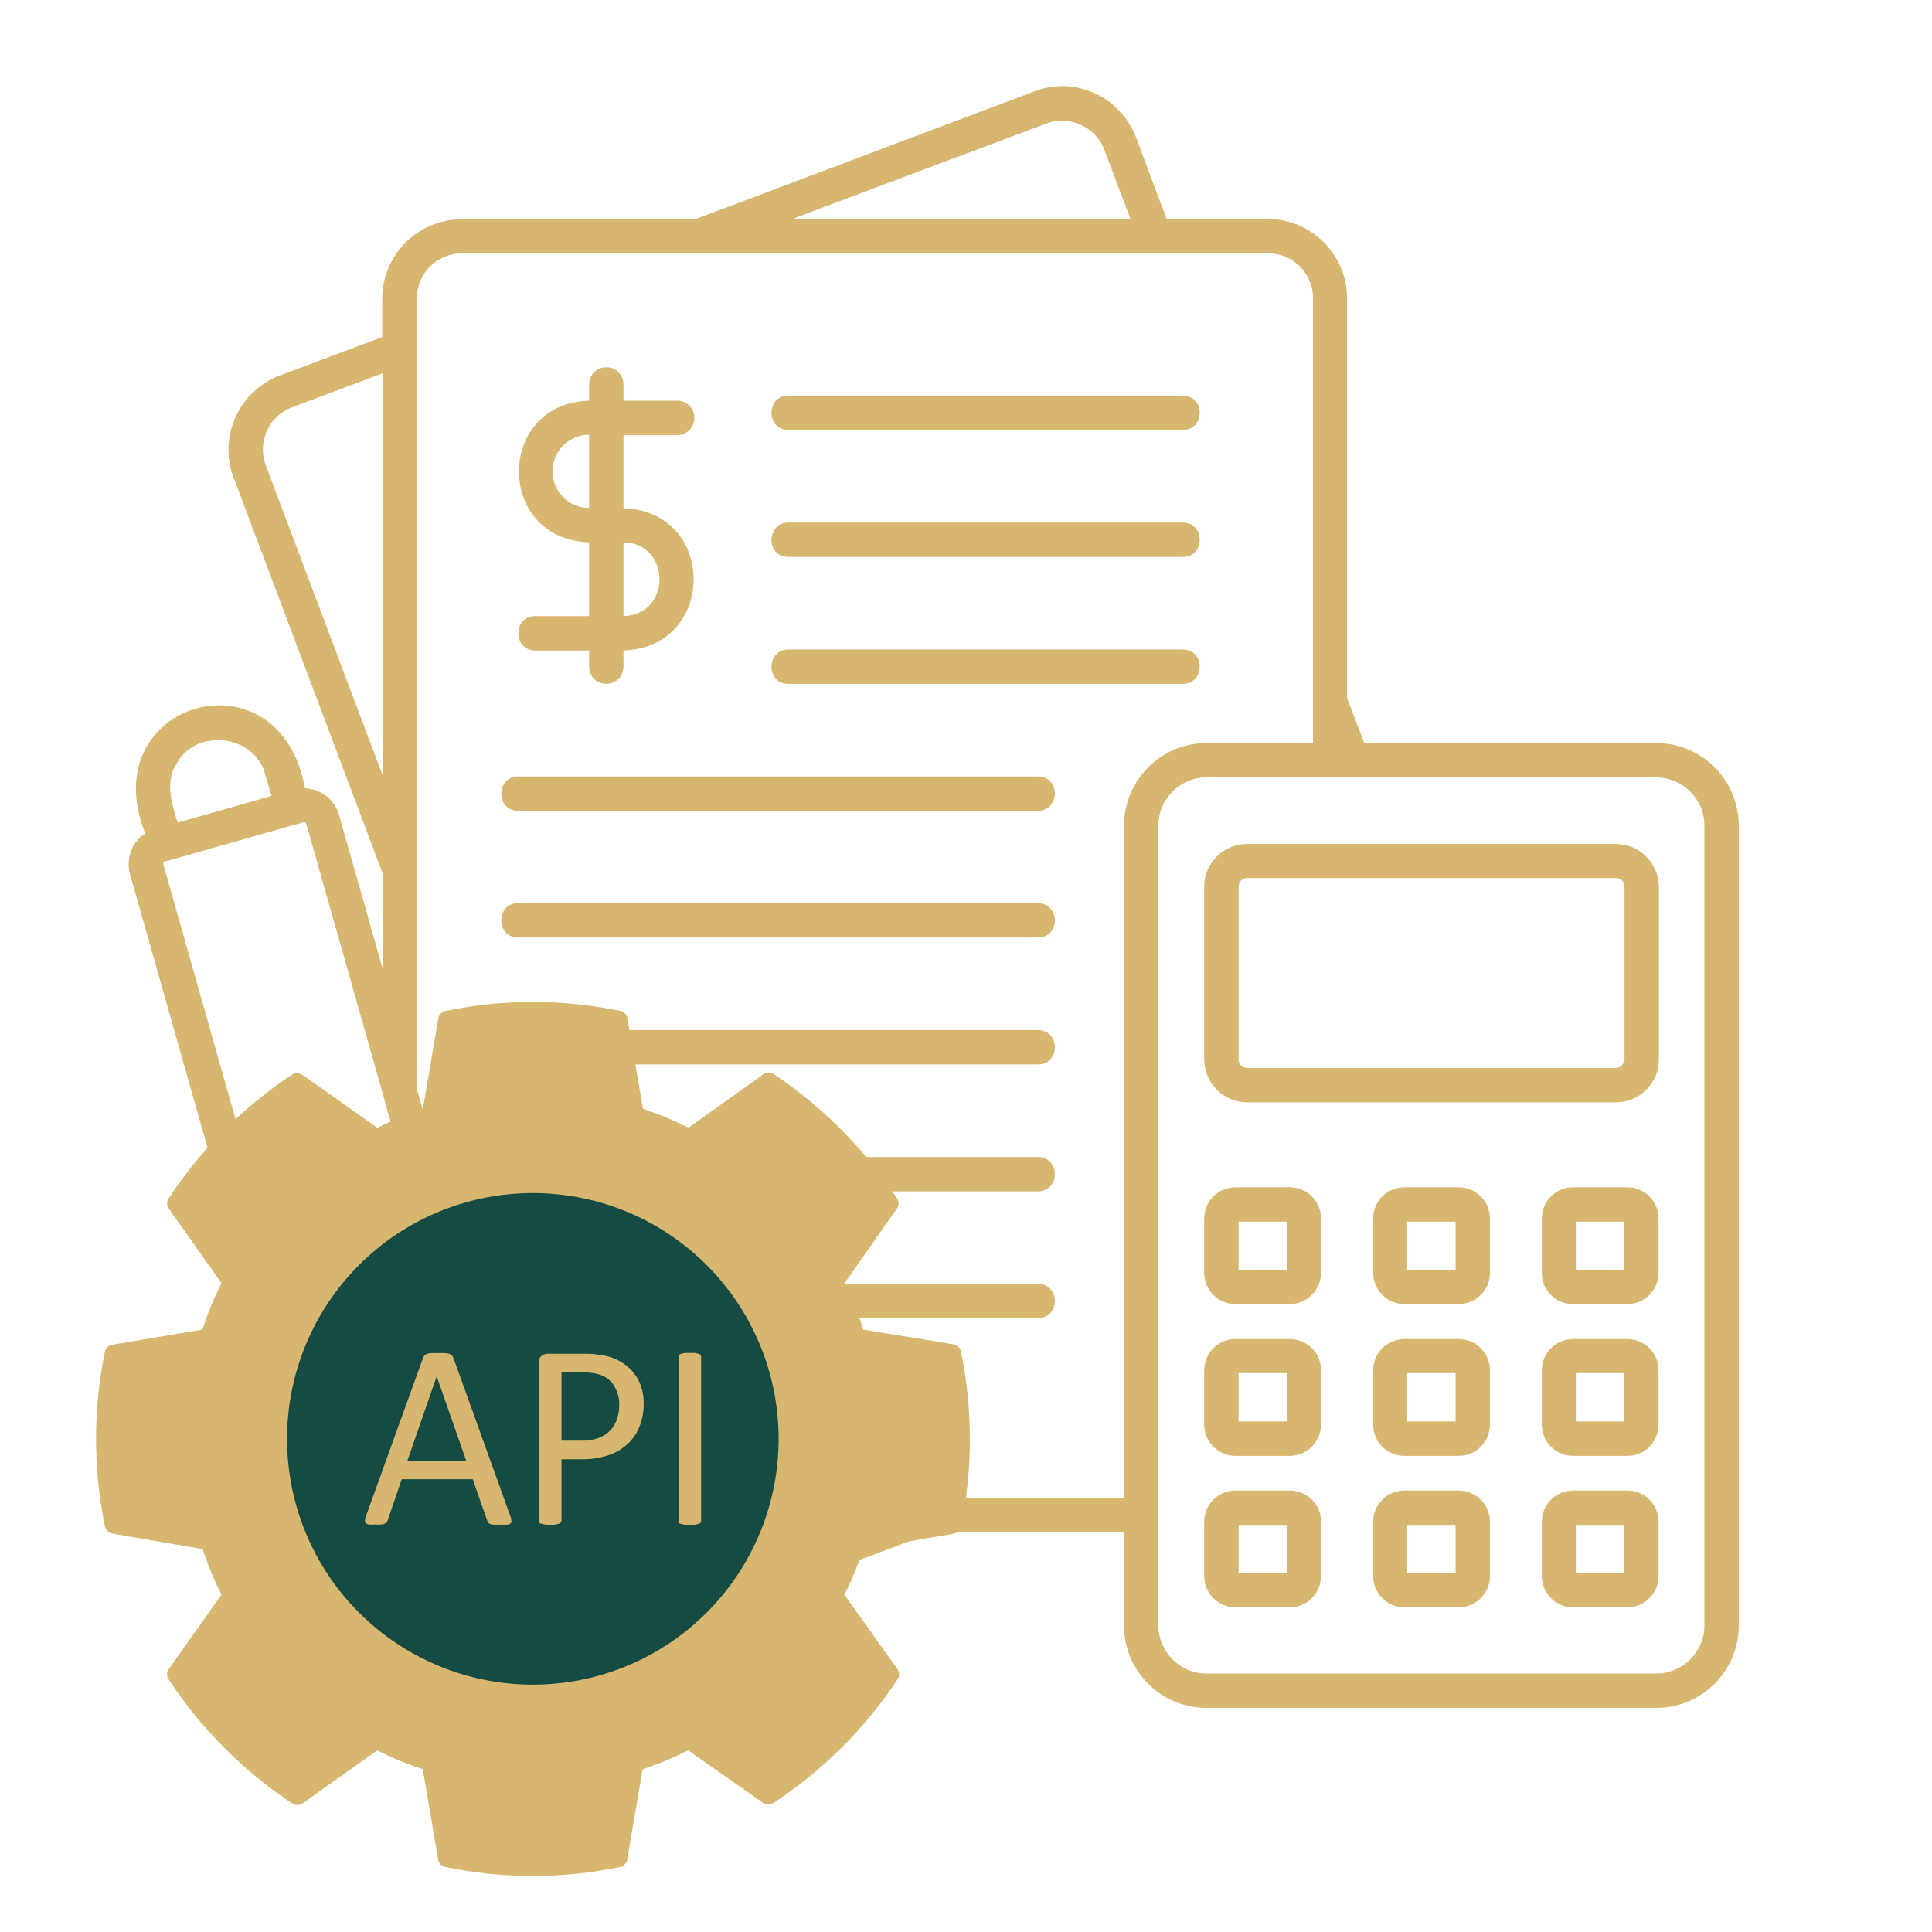 <svg xmlns="http://www.w3.org/2000/svg" xmlns:xlink="http://www.w3.org/1999/xlink" width="1000" zoomAndPan="magnify" viewBox="0 0 750 750" height="1000" preserveAspectRatio="xMidYMid meet"><defs><clipPath id="2a16cf49a5"><path d="M 49 33 L 674.977 33 L 674.977 663 L 49 663 Z M 49 33 "></path></clipPath><clipPath id="215581276d"><path d="M 109.09 460.98 L 304.605 460.98 L 304.605 656.492 L 109.09 656.492 Z M 109.09 460.98 "></path></clipPath><clipPath id="49086eef64"><path d="M 206.848 460.98 C 152.855 460.98 109.09 504.746 109.09 558.734 C 109.09 612.727 152.855 656.492 206.848 656.492 C 260.836 656.492 304.605 612.727 304.605 558.734 C 304.605 504.746 260.836 460.98 206.848 460.98 Z M 206.848 460.98 "></path></clipPath><clipPath id="683b867b44"><path d="M 0.09 0.98 L 195.605 0.98 L 195.605 196.492 L 0.09 196.492 Z M 0.09 0.98 "></path></clipPath><clipPath id="18eb070299"><path d="M 97.848 0.98 C 43.855 0.98 0.09 44.746 0.09 98.734 C 0.09 152.727 43.855 196.492 97.848 196.492 C 151.836 196.492 195.605 152.727 195.605 98.734 C 195.605 44.746 151.836 0.98 97.848 0.98 Z M 97.848 0.98 "></path></clipPath><clipPath id="ff90968dda"><rect x="0" width="196" y="0" height="197"></rect></clipPath></defs><g id="e77c8afd69"><g clip-rule="nonzero" clip-path="url(#2a16cf49a5)"><path style=" stroke:none;fill-rule:nonzero;fill:#d7b66f;fill-opacity:1;" d="M 207.805 239.172 C 199.035 239.172 199.035 252.512 207.805 252.512 C 207.805 252.512 228.684 252.512 228.684 252.512 L 228.684 258.812 C 228.684 262.516 231.648 265.48 235.352 265.48 C 239.059 265.48 242.023 262.516 242.023 258.812 L 242.023 252.512 C 278.219 251.398 278.465 198.406 242.023 197.293 L 242.023 168.883 L 262.898 168.883 C 266.605 168.883 269.57 165.918 269.57 162.211 C 269.57 158.508 266.605 155.543 262.898 155.543 L 242.023 155.543 L 242.023 149.242 C 242.023 145.535 239.059 142.57 235.352 142.57 C 231.648 142.57 228.684 145.535 228.684 149.242 L 228.684 155.543 C 192.367 156.652 192.367 209.398 228.684 210.512 L 228.684 239.172 Z M 242.023 210.512 C 260.555 210.883 260.801 238.676 242.023 239.172 Z M 214.477 182.965 C 214.477 175.184 220.898 168.758 228.684 168.758 L 228.684 197.172 C 220.898 197.172 214.477 190.871 214.477 182.965 Z M 642.996 288.457 L 529.598 288.457 L 522.926 270.918 L 522.926 115.766 C 522.926 98.844 509.09 85.008 492.168 85.008 L 452.887 85.008 L 441.027 53.383 C 438.062 45.727 432.379 39.547 424.969 36.215 C 417.434 32.754 409.156 32.508 401.5 35.473 L 269.816 85.129 L 179.148 85.129 C 162.223 85.129 148.391 98.965 148.391 115.891 L 148.391 130.836 L 108.613 145.781 C 92.68 151.836 84.648 169.625 90.703 185.434 L 148.512 338.98 L 148.512 375.914 L 131.59 316.25 C 129.859 310.199 124.426 306.246 118.371 306 C 108.613 251.523 35.977 272.152 56.359 323.539 C 51.297 326.875 48.824 333.051 50.43 339.227 L 86.133 465.227 C 87.859 471.281 93.297 475.355 99.348 475.48 L 138.137 612.348 C 138.508 613.215 138.879 614.078 139.496 614.82 L 179.148 660.648 C 182.605 664.973 190.02 662.75 190.758 657.312 C 190.758 657.312 200.395 597.527 200.395 597.527 C 200.52 596.539 200.395 595.672 200.27 594.684 L 244.742 594.684 L 248.57 604.812 C 254.008 620.379 272.906 628.902 288.223 622.727 C 288.223 622.727 362.586 594.684 362.586 594.684 L 436.332 594.684 L 436.332 631 C 436.332 648.668 450.664 662.996 468.328 662.996 L 642.996 662.996 C 660.66 662.996 674.988 648.668 674.988 631 L 674.988 320.453 C 674.988 302.91 660.66 288.457 642.996 288.457 Z M 148.512 300.934 L 103.18 180.617 C 99.844 171.602 104.289 161.594 113.309 158.137 L 148.512 144.918 Z M 406.191 47.949 C 414.84 44.488 425.465 49.309 428.676 58.078 L 438.805 84.883 L 307.863 84.883 Z M 68.344 296.859 C 75.754 282.281 99.102 285 103.055 300.934 C 103.055 300.934 105.402 308.965 105.402 308.965 L 68.961 319.34 C 66.738 312.176 64.02 303.652 68.344 296.859 Z M 99.102 461.52 L 63.402 335.523 C 62.906 334.164 65.625 334.164 66.367 333.793 C 66.367 333.793 115.531 319.836 115.531 319.836 C 116.273 319.836 118.496 318.477 118.867 319.711 L 153.949 443.484 L 154.566 445.711 C 154.688 446.078 154.32 446.574 154.07 446.699 C 141.223 450.281 115.406 457.691 102.559 461.273 C 101.695 461.52 99.348 462.879 99.102 461.52 Z M 112.441 472.391 L 148.883 462.016 L 182.234 579.738 L 185.57 591.844 L 149.254 602.098 Z M 180.012 641.133 L 156.543 613.953 L 185.695 605.68 Z M 283.527 610.25 C 274.883 613.707 264.258 609.016 261.047 600.121 C 261.047 600.121 258.945 594.684 258.945 594.684 L 324.789 594.684 Z M 436.332 320.574 L 436.332 581.469 L 196.566 581.469 L 161.855 459.176 L 161.855 457.691 C 166.672 454.234 169.02 447.934 167.414 442.25 L 161.855 422.855 L 161.855 115.766 C 161.855 106.129 169.637 98.348 179.27 98.348 L 492.293 98.348 C 501.926 98.348 509.711 106.129 509.711 115.766 L 509.711 235.59 L 509.711 235.465 L 509.711 288.457 L 468.328 288.457 C 450.664 288.457 436.332 302.91 436.332 320.574 Z M 661.648 631 C 661.648 641.254 653.25 649.656 642.996 649.656 L 468.328 649.656 C 458.074 649.656 449.676 641.254 449.676 631 L 449.676 320.453 C 449.676 310.199 458.074 301.801 468.328 301.801 L 642.996 301.801 C 653.25 301.801 661.648 310.199 661.648 320.453 Z M 627.309 327.617 L 484.141 327.617 C 474.996 327.617 467.461 335.027 467.461 344.293 L 467.461 411.246 C 467.461 420.387 474.875 427.922 484.141 427.922 L 627.309 427.922 C 636.449 427.922 643.984 420.508 643.984 411.246 L 643.984 344.168 C 643.859 335.027 636.449 327.617 627.309 327.617 Z M 630.52 411.246 C 630.52 413.098 629.039 414.582 627.184 414.582 L 484.141 414.582 C 482.285 414.582 480.805 413.098 480.805 411.246 L 480.805 344.168 C 480.805 342.316 482.285 340.832 484.141 340.832 L 627.309 340.832 C 629.16 340.832 630.645 342.316 630.645 344.168 L 630.645 411.246 Z M 500.691 460.902 L 479.57 460.902 C 472.898 460.902 467.461 466.34 467.461 473.008 L 467.461 494.133 C 467.461 500.805 472.898 506.238 479.57 506.238 L 500.691 506.238 C 507.363 506.238 512.797 500.805 512.797 494.133 L 512.797 473.008 C 512.922 466.34 507.363 460.902 500.691 460.902 Z M 499.578 493.02 L 480.805 493.02 L 480.805 474.246 L 499.578 474.246 Z M 566.285 460.902 L 545.16 460.902 C 538.492 460.902 533.055 466.34 533.055 473.008 L 533.055 494.133 C 533.055 500.805 538.492 506.238 545.16 506.238 L 566.285 506.238 C 572.957 506.238 578.391 500.805 578.391 494.133 L 578.391 473.008 C 578.391 466.34 572.957 460.902 566.285 460.902 Z M 565.051 493.02 L 546.273 493.02 L 546.273 474.246 L 565.051 474.246 Z M 631.754 460.902 L 610.633 460.902 C 603.961 460.902 598.527 466.34 598.527 473.008 L 598.527 494.133 C 598.527 500.805 603.961 506.238 610.633 506.238 L 631.754 506.238 C 638.426 506.238 643.859 500.805 643.859 494.133 L 643.859 473.008 C 643.859 466.34 638.426 460.902 631.754 460.902 Z M 630.52 493.02 L 611.742 493.02 L 611.742 474.246 L 630.52 474.246 Z M 500.691 519.828 L 479.57 519.828 C 472.898 519.828 467.461 525.262 467.461 531.934 L 467.461 553.055 C 467.461 559.727 472.898 565.16 479.57 565.16 L 500.691 565.16 C 507.363 565.16 512.797 559.727 512.797 553.055 L 512.797 531.934 C 512.922 525.262 507.363 519.828 500.691 519.828 Z M 499.578 551.82 L 480.805 551.82 L 480.805 533.043 L 499.578 533.043 Z M 566.285 519.828 L 545.16 519.828 C 538.492 519.828 533.055 525.262 533.055 531.934 L 533.055 553.055 C 533.055 559.727 538.492 565.16 545.16 565.16 L 566.285 565.16 C 572.957 565.16 578.391 559.727 578.391 553.055 L 578.391 531.934 C 578.391 525.262 572.957 519.828 566.285 519.828 Z M 565.051 551.82 L 546.273 551.82 L 546.273 533.043 L 565.051 533.043 Z M 631.754 519.828 L 610.633 519.828 C 603.961 519.828 598.527 525.262 598.527 531.934 L 598.527 553.055 C 598.527 559.727 603.961 565.16 610.633 565.16 L 631.754 565.16 C 638.426 565.16 643.859 559.727 643.859 553.055 L 643.859 531.934 C 643.859 525.262 638.426 519.828 631.754 519.828 Z M 630.52 551.82 L 611.742 551.82 L 611.742 533.043 L 630.52 533.043 Z M 500.691 578.625 L 479.57 578.625 C 472.898 578.625 467.461 584.062 467.461 590.73 L 467.461 611.855 C 467.461 618.527 472.898 623.961 479.57 623.961 L 500.691 623.961 C 507.363 623.961 512.797 618.527 512.797 611.855 L 512.797 590.73 C 512.922 584.062 507.363 578.625 500.691 578.625 Z M 499.578 610.742 L 480.805 610.742 L 480.805 591.969 L 499.578 591.969 Z M 566.285 578.625 L 545.16 578.625 C 538.492 578.625 533.055 584.062 533.055 590.73 L 533.055 611.855 C 533.055 618.527 538.492 623.961 545.16 623.961 L 566.285 623.961 C 572.957 623.961 578.391 618.527 578.391 611.855 L 578.391 590.73 C 578.391 584.062 572.957 578.625 566.285 578.625 Z M 565.051 610.742 L 546.273 610.742 L 546.273 591.969 L 565.051 591.969 Z M 631.754 578.625 L 610.633 578.625 C 603.961 578.625 598.527 584.062 598.527 590.73 L 598.527 611.855 C 598.527 618.527 603.961 623.961 610.633 623.961 L 631.754 623.961 C 638.426 623.961 643.859 618.527 643.859 611.855 L 643.859 590.73 C 643.859 584.062 638.426 578.625 631.754 578.625 Z M 630.52 610.742 L 611.742 610.742 L 611.742 591.969 L 630.52 591.969 Z M 459.188 166.906 L 306.012 166.906 C 297.242 166.906 297.363 153.566 306.012 153.566 C 306.012 153.566 459.188 153.566 459.188 153.566 C 467.957 153.688 467.832 166.906 459.188 166.906 Z M 459.188 216.195 L 306.012 216.195 C 297.242 216.195 297.363 202.852 306.012 202.852 C 306.012 202.852 459.188 202.852 459.188 202.852 C 467.957 202.977 467.832 216.195 459.188 216.195 Z M 459.188 265.48 L 306.012 265.48 C 297.242 265.48 297.363 252.141 306.012 252.141 C 306.012 252.141 459.188 252.141 459.188 252.141 C 467.957 252.141 467.832 265.48 459.188 265.48 Z M 402.98 314.77 L 201.137 314.77 C 192.367 314.77 192.488 301.43 201.137 301.43 C 201.137 301.43 402.859 301.43 402.859 301.43 C 411.75 301.43 411.629 314.645 402.98 314.77 Z M 402.98 363.934 L 201.137 363.934 C 192.367 363.934 192.488 350.594 201.137 350.594 C 201.137 350.594 402.859 350.594 402.859 350.594 C 411.75 350.715 411.629 363.934 402.98 363.934 Z M 402.98 413.223 L 201.137 413.223 C 192.367 413.223 192.488 399.879 201.137 399.879 C 201.137 399.879 402.859 399.879 402.859 399.879 C 411.75 399.879 411.629 413.223 402.98 413.223 Z M 402.98 462.508 L 201.137 462.508 C 192.367 462.508 192.488 449.168 201.137 449.168 C 201.137 449.168 402.859 449.168 402.859 449.168 C 411.75 449.168 411.629 462.387 402.98 462.508 Z M 402.98 511.672 L 201.137 511.672 C 192.367 511.672 192.488 498.332 201.137 498.332 C 201.137 498.332 402.859 498.332 402.859 498.332 C 411.75 498.457 411.629 511.672 402.98 511.672 Z M 402.98 511.672 "></path></g><g clip-rule="nonzero" clip-path="url(#215581276d)"><g clip-rule="nonzero" clip-path="url(#49086eef64)"><g transform="matrix(1,0,0,1,109,460)"><g clip-path="url(#ff90968dda)"><g clip-rule="nonzero" clip-path="url(#683b867b44)"><g clip-rule="nonzero" clip-path="url(#18eb070299)"><path style=" stroke:none;fill-rule:nonzero;fill:#154b42;fill-opacity:1;" d="M 0.09 0.98 L 195.605 0.98 L 195.605 196.492 L 0.09 196.492 Z M 0.09 0.98 "></path></g></g></g></g></g></g><path style=" stroke:none;fill-rule:nonzero;fill:#d7b66f;fill-opacity:1;" d="M 43.613 595.344 L 78.668 601.352 C 80.645 607.434 83.082 613.324 85.984 619.023 L 65.488 647.965 C 65.285 648.258 65.133 648.574 65.027 648.918 C 64.922 649.258 64.867 649.605 64.867 649.961 C 64.867 650.316 64.922 650.668 65.027 651.008 C 65.133 651.348 65.285 651.664 65.488 651.957 C 71.773 661.516 78.957 670.344 87.031 678.449 C 95.105 686.555 103.91 693.766 113.441 700.09 C 113.734 700.293 114.055 700.445 114.395 700.551 C 114.734 700.656 115.082 700.707 115.438 700.707 C 115.797 700.707 116.145 700.656 116.484 700.551 C 116.824 700.445 117.141 700.293 117.434 700.09 L 146.449 679.488 C 152.148 682.387 158.039 684.824 164.117 686.801 L 170.09 721.859 C 170.145 722.211 170.25 722.543 170.406 722.863 C 170.562 723.18 170.762 723.469 171.004 723.727 C 171.246 723.984 171.523 724.203 171.832 724.379 C 172.141 724.555 172.465 724.68 172.812 724.758 C 184.02 727.09 195.344 728.254 206.789 728.254 C 218.238 728.254 229.562 727.09 240.77 724.758 C 241.117 724.68 241.441 724.555 241.75 724.379 C 242.059 724.203 242.332 723.984 242.574 723.727 C 242.82 723.469 243.02 723.18 243.172 722.863 C 243.328 722.543 243.434 722.211 243.492 721.859 L 249.461 686.801 C 255.539 684.812 261.43 682.375 267.133 679.488 L 296.289 699.914 C 296.582 700.113 296.898 700.27 297.238 700.375 C 297.578 700.48 297.926 700.531 298.285 700.531 C 298.641 700.531 298.988 700.48 299.328 700.375 C 299.668 700.27 299.988 700.113 300.281 699.914 C 309.832 693.621 318.66 686.438 326.766 678.363 C 334.867 670.289 342.086 661.488 348.414 651.957 C 348.613 651.664 348.766 651.348 348.871 651.008 C 348.977 650.668 349.031 650.316 349.031 649.961 C 349.031 649.605 348.977 649.258 348.871 648.918 C 348.766 648.574 348.613 648.258 348.414 647.965 L 327.809 619.059 C 330.684 613.352 333.109 607.461 335.09 601.387 L 370.184 595.379 C 370.527 595.32 370.859 595.215 371.176 595.055 C 371.488 594.898 371.773 594.699 372.027 594.457 C 372.285 594.215 372.496 593.941 372.672 593.633 C 372.844 593.328 372.969 593.004 373.043 592.66 C 375.352 581.434 376.508 570.09 376.508 558.629 C 376.508 547.164 375.352 535.82 373.043 524.594 C 372.969 524.254 372.844 523.926 372.672 523.621 C 372.496 523.316 372.285 523.039 372.027 522.797 C 371.773 522.555 371.488 522.355 371.176 522.199 C 370.859 522.039 370.527 521.934 370.184 521.875 L 335.125 516.148 C 333.121 510.012 330.656 504.062 327.738 498.305 L 348.199 469.113 C 348.398 468.82 348.547 468.508 348.652 468.168 C 348.754 467.832 348.809 467.488 348.809 467.133 C 348.809 466.781 348.754 466.438 348.652 466.098 C 348.547 465.762 348.398 465.445 348.199 465.156 C 341.93 455.605 334.766 446.773 326.719 438.664 C 318.668 430.555 309.891 423.332 300.387 416.988 C 300.094 416.785 299.777 416.633 299.434 416.527 C 299.094 416.422 298.746 416.371 298.391 416.371 C 298.035 416.371 297.684 416.422 297.344 416.527 C 297.004 416.633 296.688 416.785 296.395 416.988 L 267.273 437.766 C 261.551 434.91 255.664 432.461 249.605 430.418 L 243.562 395.289 C 243.5 394.945 243.391 394.617 243.23 394.309 C 243.07 393.996 242.871 393.715 242.629 393.465 C 242.387 393.211 242.113 393 241.809 392.828 C 241.504 392.66 241.18 392.535 240.84 392.461 C 229.633 390.129 218.309 388.965 206.863 388.965 C 195.414 388.965 184.09 390.129 172.883 392.461 C 172.539 392.539 172.215 392.664 171.906 392.836 C 171.602 393.008 171.328 393.223 171.086 393.477 C 170.844 393.734 170.645 394.016 170.484 394.332 C 170.328 394.648 170.219 394.977 170.16 395.324 L 164.152 430.453 C 158.094 432.488 152.203 434.941 146.484 437.801 L 117.328 417.199 C 117.035 416.996 116.715 416.84 116.371 416.73 C 116.027 416.621 115.676 416.57 115.316 416.57 C 114.957 416.57 114.602 416.621 114.258 416.73 C 113.918 416.84 113.598 416.996 113.301 417.199 C 103.805 423.512 95.035 430.703 86.984 438.773 C 78.934 446.848 71.77 455.641 65.488 465.156 C 65.289 465.445 65.141 465.762 65.035 466.098 C 64.934 466.438 64.879 466.781 64.879 467.133 C 64.879 467.488 64.934 467.832 65.035 468.168 C 65.141 468.508 65.289 468.82 65.488 469.113 L 85.984 498.125 C 83.043 503.938 80.578 509.945 78.598 516.148 L 43.613 522.016 C 43.262 522.07 42.926 522.176 42.609 522.332 C 42.289 522.488 42.004 522.688 41.742 522.93 C 41.484 523.172 41.27 523.449 41.094 523.758 C 40.918 524.062 40.793 524.391 40.715 524.738 C 38.422 535.938 37.281 547.25 37.285 558.684 C 37.293 570.113 38.445 581.426 40.75 592.625 C 40.824 592.969 40.949 593.293 41.121 593.598 C 41.297 593.906 41.512 594.18 41.766 594.422 C 42.02 594.664 42.305 594.863 42.621 595.02 C 42.934 595.18 43.266 595.285 43.613 595.344 Z M 206.844 463.141 C 208.406 463.141 209.965 463.18 211.527 463.254 C 213.086 463.332 214.641 463.445 216.195 463.602 C 217.75 463.754 219.301 463.945 220.844 464.172 C 222.391 464.402 223.926 464.668 225.457 464.973 C 226.988 465.277 228.512 465.621 230.027 466 C 231.543 466.379 233.047 466.797 234.543 467.25 C 236.035 467.703 237.52 468.191 238.988 468.719 C 240.457 469.246 241.914 469.805 243.359 470.402 C 244.801 471 246.227 471.633 247.641 472.301 C 249.051 472.969 250.445 473.672 251.824 474.406 C 253.199 475.145 254.559 475.914 255.898 476.715 C 257.238 477.52 258.555 478.352 259.855 479.223 C 261.152 480.09 262.43 480.988 263.684 481.918 C 264.938 482.848 266.168 483.809 267.375 484.801 C 268.582 485.789 269.766 486.809 270.922 487.859 C 272.078 488.906 273.207 489.984 274.312 491.086 C 275.418 492.191 276.492 493.32 277.543 494.48 C 278.59 495.637 279.609 496.816 280.602 498.023 C 281.594 499.23 282.551 500.465 283.484 501.719 C 284.414 502.973 285.312 504.246 286.18 505.547 C 287.047 506.844 287.883 508.164 288.684 509.504 C 289.488 510.844 290.258 512.199 290.992 513.578 C 291.73 514.953 292.43 516.348 293.098 517.762 C 293.766 519.172 294.398 520.602 294.996 522.043 C 295.594 523.484 296.156 524.941 296.684 526.41 C 297.207 527.883 297.699 529.363 298.152 530.859 C 298.605 532.352 299.02 533.859 299.398 535.371 C 299.781 536.887 300.121 538.41 300.426 539.941 C 300.73 541.473 300.996 543.012 301.227 544.555 C 301.457 546.102 301.648 547.648 301.801 549.203 C 301.953 550.758 302.066 552.316 302.145 553.875 C 302.223 555.434 302.258 556.996 302.258 558.555 C 302.258 560.117 302.223 561.68 302.145 563.238 C 302.066 564.797 301.953 566.355 301.801 567.91 C 301.648 569.465 301.457 571.012 301.227 572.559 C 300.996 574.102 300.73 575.641 300.426 577.172 C 300.121 578.703 299.781 580.227 299.398 581.742 C 299.02 583.254 298.605 584.762 298.152 586.254 C 297.699 587.75 297.207 589.23 296.684 590.699 C 296.156 592.172 295.594 593.629 294.996 595.07 C 294.398 596.512 293.766 597.941 293.098 599.352 C 292.43 600.762 291.73 602.156 290.992 603.535 C 290.258 604.914 289.488 606.27 288.684 607.609 C 287.883 608.949 287.047 610.27 286.18 611.566 C 285.312 612.863 284.414 614.141 283.484 615.395 C 282.551 616.648 281.594 617.879 280.602 619.086 C 279.609 620.293 278.59 621.477 277.543 622.633 C 276.492 623.789 275.418 624.922 274.312 626.027 C 273.207 627.129 272.078 628.207 270.922 629.254 C 269.766 630.305 268.582 631.324 267.375 632.312 C 266.168 633.305 264.938 634.266 263.684 635.195 C 262.43 636.125 261.152 637.023 259.855 637.891 C 258.555 638.758 257.238 639.594 255.898 640.398 C 254.559 641.199 253.199 641.969 251.824 642.707 C 250.445 643.441 249.051 644.145 247.641 644.812 C 246.227 645.48 244.801 646.113 243.359 646.711 C 241.914 647.309 240.457 647.867 238.988 648.395 C 237.52 648.922 236.035 649.41 234.543 649.863 C 233.047 650.316 231.543 650.734 230.027 651.113 C 228.512 651.492 226.988 651.836 225.457 652.141 C 223.926 652.445 222.391 652.711 220.844 652.941 C 219.301 653.168 217.75 653.359 216.195 653.512 C 214.641 653.668 213.086 653.781 211.527 653.859 C 209.965 653.934 208.406 653.973 206.844 653.973 C 205.281 653.973 203.723 653.934 202.16 653.859 C 200.602 653.781 199.047 653.668 197.492 653.512 C 195.938 653.359 194.387 653.168 192.844 652.941 C 191.297 652.711 189.762 652.445 188.23 652.141 C 186.699 651.836 185.176 651.492 183.66 651.113 C 182.145 650.734 180.641 650.316 179.145 649.863 C 177.652 649.41 176.168 648.922 174.699 648.395 C 173.23 647.867 171.773 647.309 170.328 646.711 C 168.887 646.113 167.461 645.48 166.047 644.812 C 164.637 644.145 163.242 643.441 161.863 642.707 C 160.488 641.969 159.129 641.199 157.789 640.398 C 156.449 639.594 155.133 638.758 153.832 637.891 C 152.535 637.023 151.258 636.125 150.004 635.195 C 148.75 634.266 147.52 633.305 146.312 632.312 C 145.105 631.324 143.922 630.305 142.766 629.254 C 141.609 628.207 140.48 627.129 139.375 626.027 C 138.27 624.922 137.195 623.789 136.145 622.633 C 135.098 621.477 134.078 620.293 133.086 619.086 C 132.094 617.879 131.137 616.648 130.203 615.395 C 129.273 614.141 128.375 612.863 127.508 611.566 C 126.641 610.27 125.805 608.949 125.004 607.609 C 124.199 606.27 123.43 604.914 122.695 603.535 C 121.957 602.156 121.258 600.762 120.59 599.352 C 119.922 597.941 119.289 596.512 118.691 595.07 C 118.094 593.629 117.531 592.172 117.004 590.699 C 116.48 589.23 115.988 587.75 115.535 586.254 C 115.082 584.762 114.668 583.254 114.289 581.742 C 113.906 580.227 113.566 578.703 113.262 577.172 C 112.957 575.641 112.691 574.102 112.461 572.559 C 112.23 571.012 112.039 569.465 111.887 567.91 C 111.734 566.355 111.621 564.797 111.543 563.238 C 111.465 561.68 111.43 560.117 111.43 558.555 C 111.43 556.996 111.465 555.434 111.543 553.875 C 111.621 552.316 111.734 550.758 111.887 549.203 C 112.039 547.648 112.23 546.102 112.461 544.555 C 112.691 543.012 112.957 541.473 113.262 539.941 C 113.566 538.41 113.906 536.887 114.289 535.371 C 114.668 533.859 115.082 532.352 115.535 530.859 C 115.988 529.363 116.48 527.883 117.004 526.41 C 117.531 524.941 118.094 523.484 118.691 522.043 C 119.289 520.602 119.922 519.172 120.59 517.762 C 121.258 516.348 121.957 514.953 122.695 513.578 C 123.43 512.199 124.199 510.844 125.004 509.504 C 125.805 508.164 126.641 506.844 127.508 505.547 C 128.375 504.246 129.273 502.973 130.203 501.719 C 131.137 500.465 132.094 499.23 133.086 498.023 C 134.078 496.816 135.098 495.637 136.145 494.48 C 137.195 493.32 138.27 492.191 139.375 491.086 C 140.48 489.984 141.609 488.906 142.766 487.859 C 143.922 486.809 145.105 485.789 146.312 484.801 C 147.52 483.809 148.75 482.848 150.004 481.918 C 151.258 480.988 152.535 480.09 153.832 479.223 C 155.133 478.352 156.449 477.52 157.789 476.715 C 159.129 475.914 160.488 475.145 161.863 474.406 C 163.242 473.672 164.637 472.969 166.047 472.301 C 167.461 471.633 168.887 471 170.328 470.402 C 171.773 469.805 173.23 469.246 174.699 468.719 C 176.168 468.191 177.652 467.703 179.145 467.25 C 180.641 466.797 182.145 466.379 183.66 466 C 185.176 465.621 186.699 465.277 188.23 464.973 C 189.762 464.668 191.297 464.402 192.844 464.172 C 194.387 463.945 195.938 463.754 197.492 463.602 C 199.047 463.445 200.602 463.332 202.16 463.254 C 203.723 463.18 205.281 463.141 206.844 463.141 Z M 143.234 591.812 C 144.047 591.855 144.859 591.855 145.672 591.812 C 146.449 591.855 147.227 591.855 148.004 591.812 C 148.477 591.77 148.938 591.664 149.383 591.492 C 149.672 591.363 149.922 591.172 150.125 590.926 C 150.297 590.688 150.426 590.43 150.512 590.148 L 155.957 574.246 L 183.52 574.246 L 189.176 590.363 C 189.293 590.633 189.434 590.891 189.598 591.141 C 189.801 591.371 190.047 591.535 190.34 591.633 C 190.801 591.781 191.273 591.863 191.754 591.883 L 194.297 591.883 C 195.133 591.926 195.973 591.926 196.809 591.883 C 197.305 591.875 197.754 591.719 198.148 591.422 C 198.477 591.156 198.605 590.812 198.539 590.398 C 198.5 589.762 198.359 589.148 198.113 588.559 L 175.992 527.07 C 175.852 526.734 175.664 526.426 175.426 526.148 C 175.141 525.855 174.797 525.656 174.402 525.551 C 173.836 525.383 173.258 525.289 172.672 525.266 L 167.406 525.266 C 166.852 525.293 166.309 525.387 165.781 525.551 C 165.41 525.648 165.09 525.84 164.824 526.113 C 164.566 526.379 164.379 526.684 164.262 527.035 L 142.102 588.453 C 141.855 589.031 141.715 589.629 141.68 590.254 C 141.609 590.672 141.727 591.023 142.031 591.316 C 142.387 591.594 142.785 591.758 143.234 591.812 Z M 169.527 534.277 L 181.047 567.25 L 158.074 567.25 Z M 210.094 591.492 L 211.473 591.812 C 212.887 591.953 214.301 591.953 215.715 591.812 L 217.02 591.492 C 217.316 591.398 217.562 591.234 217.762 590.996 C 217.91 590.785 217.98 590.551 217.977 590.293 L 217.977 566.473 L 225.504 566.473 C 229.121 566.562 232.656 566.055 236.105 564.953 C 238.898 564.035 241.387 562.586 243.562 560.605 C 245.648 558.691 247.215 556.418 248.262 553.785 C 249.383 550.91 249.922 547.93 249.887 544.844 C 249.91 542.512 249.555 540.238 248.828 538.023 C 248.109 536.027 247.074 534.215 245.719 532.582 C 244.363 530.996 242.785 529.676 240.98 528.625 C 239.266 527.613 237.441 526.883 235.504 526.434 C 233.977 526.082 232.434 525.836 230.875 525.691 C 229.5 525.559 228.121 525.5 226.738 525.516 L 212.605 525.516 C 211.703 525.512 210.902 525.793 210.199 526.363 C 209.805 526.734 209.512 527.176 209.32 527.684 C 209.125 528.195 209.055 528.719 209.105 529.262 L 209.105 590.363 C 209.102 590.621 209.172 590.855 209.316 591.07 C 209.527 591.301 209.785 591.441 210.094 591.492 Z M 217.977 532.758 L 226.105 532.758 C 227.656 532.758 229.199 532.875 230.734 533.113 C 232.375 533.379 233.906 533.941 235.328 534.809 C 236.867 535.832 238.047 537.176 238.859 538.836 C 239.961 540.953 240.469 543.203 240.379 545.586 C 240.391 547.465 240.086 549.293 239.461 551.066 C 238.887 552.711 237.992 554.16 236.777 555.41 C 235.496 556.676 234.012 557.617 232.324 558.238 C 230.188 559.004 227.984 559.348 225.715 559.262 L 217.977 559.262 Z M 263.387 590.996 C 263.328 590.785 263.328 590.574 263.387 590.363 L 263.387 526.75 C 263.375 526.484 263.457 526.246 263.633 526.043 C 263.82 525.789 264.07 525.625 264.375 525.551 L 265.754 525.23 C 266.426 525.191 267.098 525.191 267.77 525.23 C 268.477 525.188 269.184 525.188 269.891 525.23 L 271.266 525.551 C 271.559 525.633 271.793 525.801 271.973 526.043 C 272.121 526.258 272.191 526.492 272.188 526.75 L 272.188 590.363 C 272.191 590.621 272.121 590.855 271.973 591.07 C 271.793 591.312 271.559 591.477 271.266 591.562 L 269.891 591.883 C 269.184 591.926 268.477 591.926 267.77 591.883 C 267.074 591.922 266.379 591.922 265.684 591.883 L 264.305 591.562 C 263.906 591.527 263.598 591.34 263.387 590.996 Z M 263.387 590.996 "></path></g></svg>